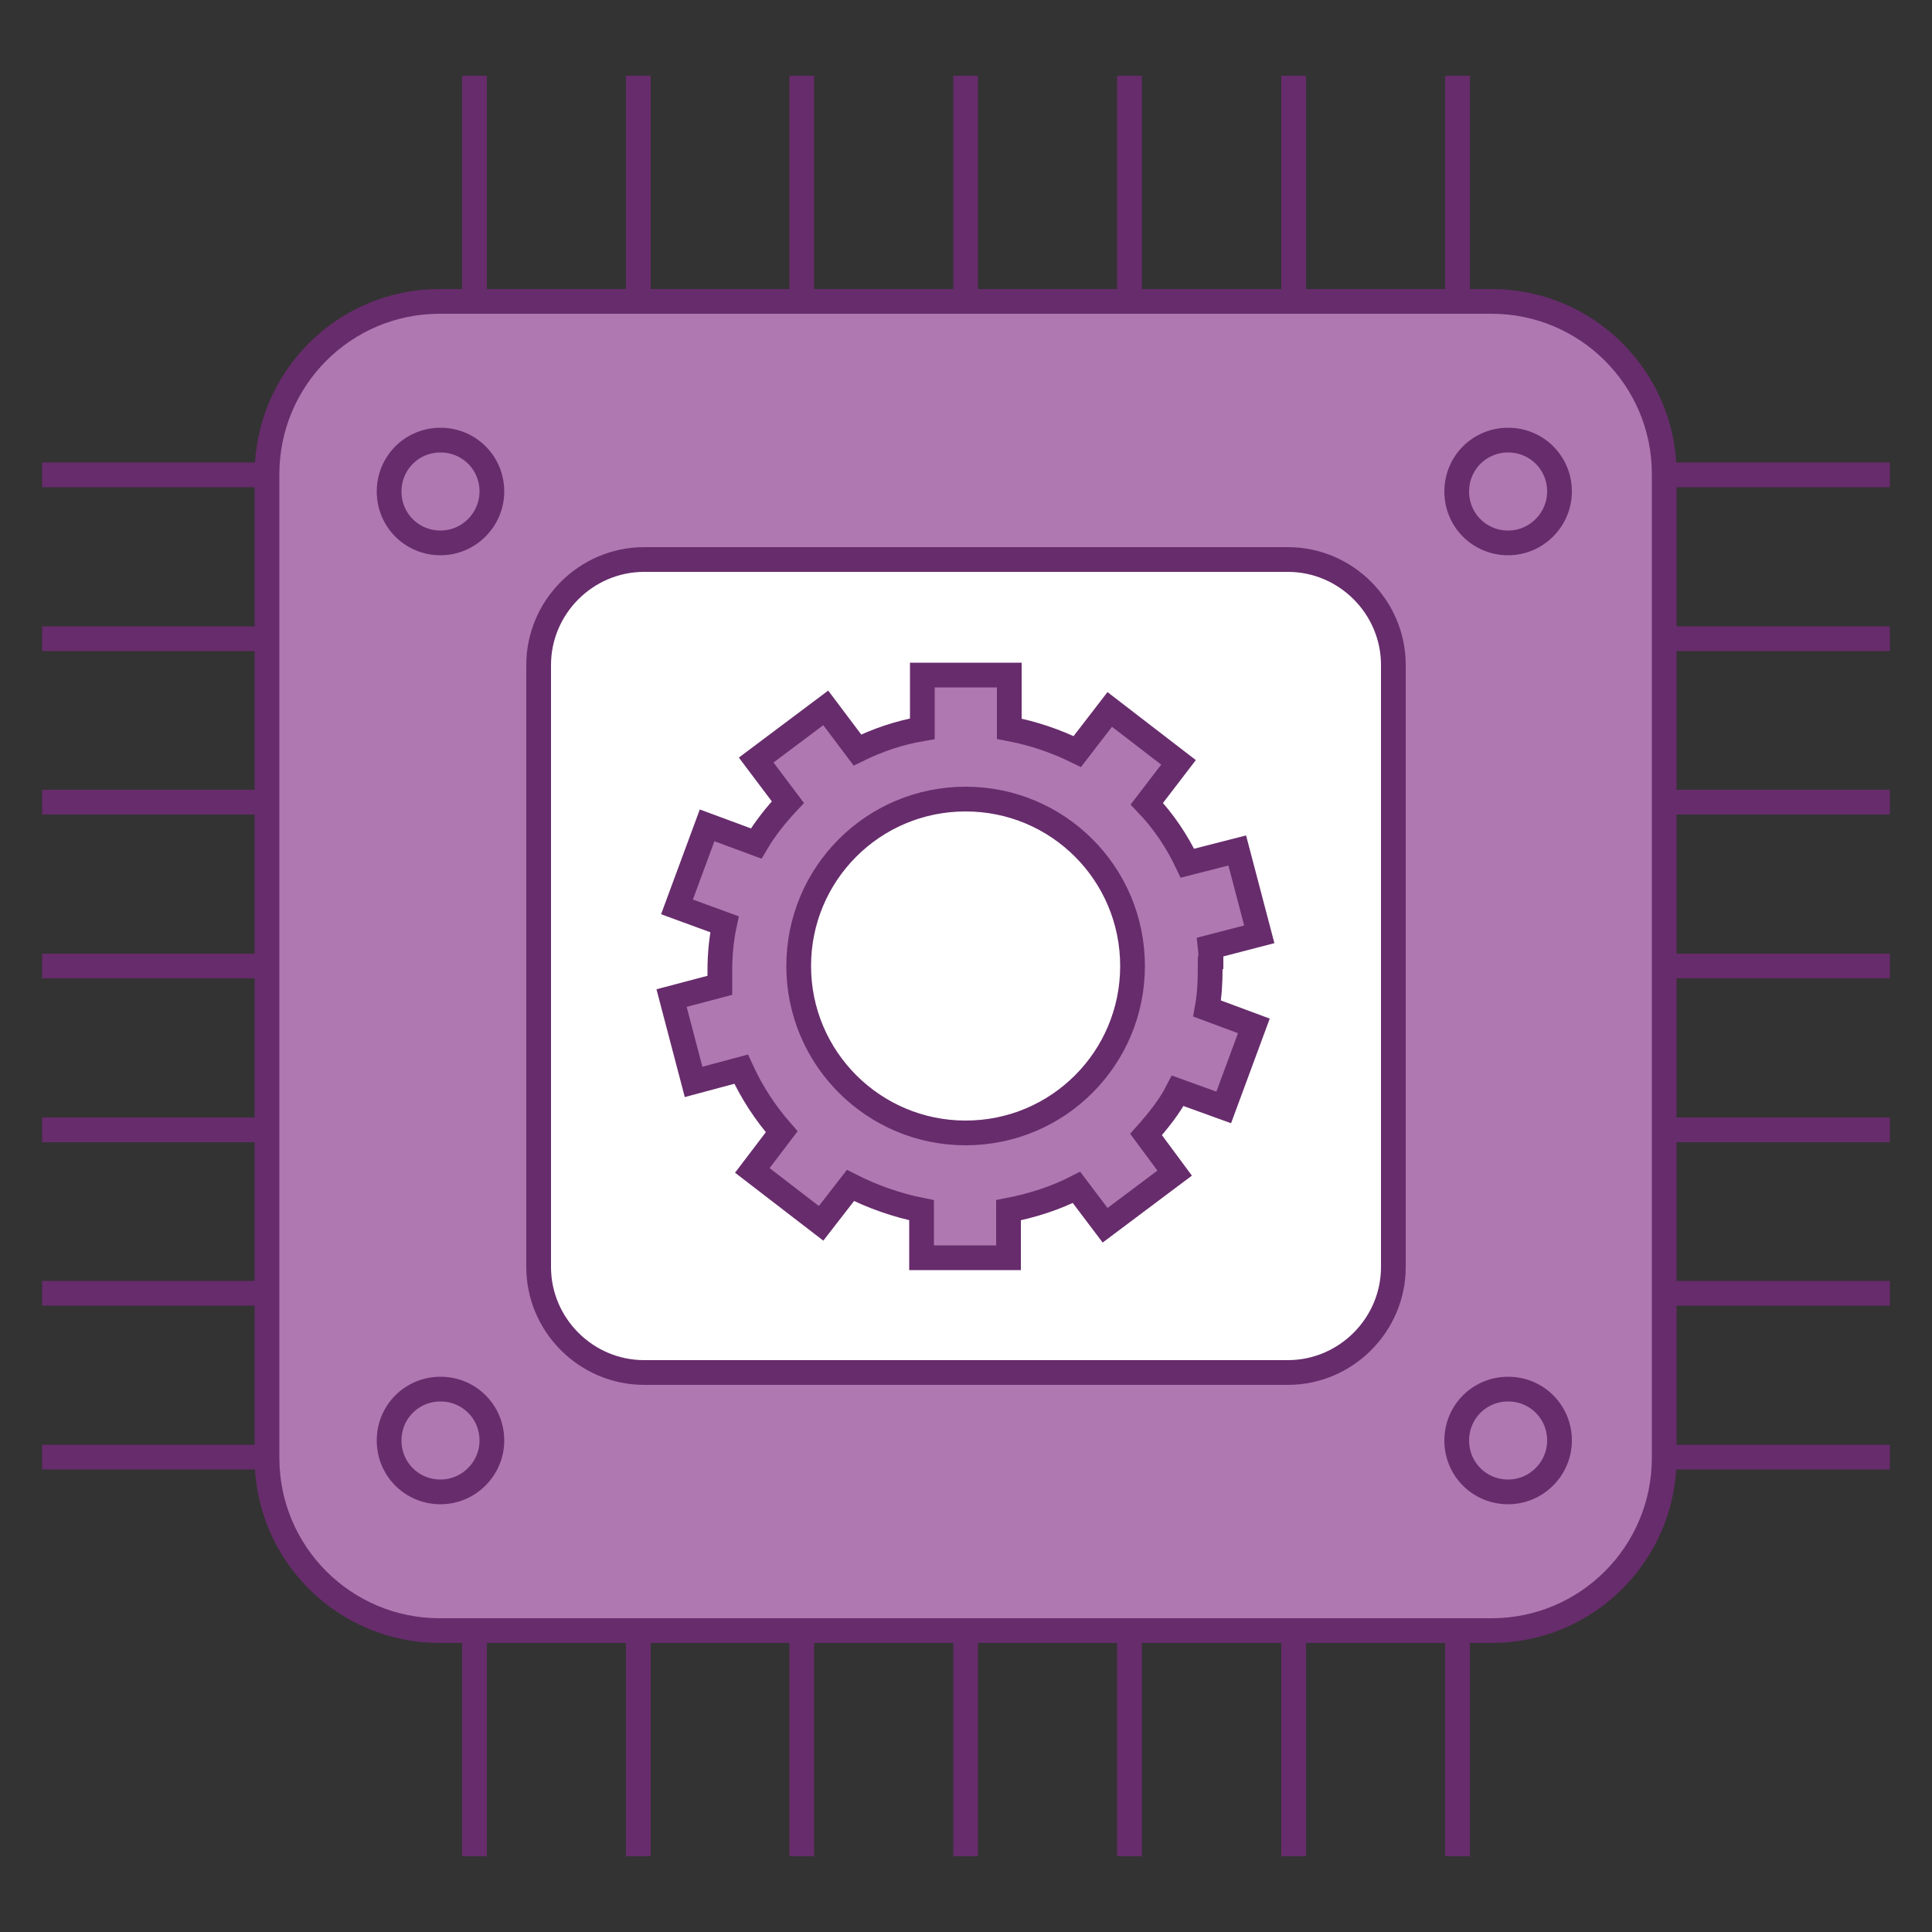 <svg xmlns="http://www.w3.org/2000/svg" viewBox="0 0 500 500"><rect x="0" y="0" width="500" height="500" fill="#333333" stroke="none"/><defs><style>      .cls-1 {        fill: #fff;      }      .cls-1, .cls-2, .cls-3 {        stroke: #672c6c;        stroke-miterlimit: 10;        stroke-width: 6.4px;      }      .cls-2 {        fill: none;      }      .cls-3 {        fill: #af78b1;      }    </style></defs><g><g id="_&#x428;&#x430;&#x440;_1" data-name="&#x428;&#x430;&#x440;_1"><g><path class="cls-3" d="M114,78h272c24.6,0,44.7,19.9,44.7,44.7v254.6c0,24.6-19.9,44.7-44.7,44.7H113.8c-24.6,0-44.7-19.9-44.7-44.7V122.7c0-24.6,19.9-44.7,44.7-44.7h.2Z"></path><path class="cls-1" d="M360.6,327.9c0,15-12.3,27.3-27.3,27.3h-166.6c-15,0-27.3-12.3-27.3-27.3v-155.8c0-15,12.3-27.3,27.3-27.3h166.6c15,0,27.3,12.3,27.3,27.3v155.8Z"></path><path class="cls-3" d="M313.4,250.8c0-2,0-3.9-.2-5.7l12.7-3.3-5.7-21.7-12.9,3.3c-2.7-5.7-6.2-10.9-10.5-15.4l8.2-10.7-17.8-13.7-8.4,10.9c-5.5-2.7-11.3-4.7-17.6-5.9v-13.9h-22.5v13.9c-5.9,1-11.5,2.9-16.8,5.5l-8.2-10.9-18,13.5,8.2,10.9c-3.1,3.3-5.9,6.8-8.2,10.7l-12.7-4.7-7.8,21.1,12.3,4.5c-.8,3.7-1.2,7.8-1.2,11.7v4.1l-12.5,3.3,5.7,21.7,12.3-3.3c2.7,5.9,6.2,11.3,10.5,16.2l-7.6,10,17.8,13.7,7.6-9.8c5.7,2.9,11.9,5.1,18.4,6.4v12.3h22.5v-12.3c6.2-1.2,12.1-3.1,17.6-5.9l7.4,9.8,18-13.5-7.4-10c3.1-3.5,6.1-7.2,8.2-11.3l11.9,4.3,7.8-21.1-12.1-4.5c.6-3.3.8-6.8.8-10.3h.2ZM249.9,293.2c-23.8,0-43.2-19.3-43.2-43.2s19.3-43.2,43.2-43.2,43.2,19.3,43.2,43.2-19.3,43.2-43.2,43.2h0Z"></path><g><line class="cls-2" x1="122.8" y1="19.6" x2="122.8" y2="78"></line><line class="cls-2" x1="165.2" y1="19.6" x2="165.2" y2="78"></line><line class="cls-2" x1="207.5" y1="19.6" x2="207.5" y2="78"></line><line class="cls-2" x1="249.9" y1="19.6" x2="249.9" y2="78"></line><line class="cls-2" x1="292.3" y1="19.6" x2="292.3" y2="78"></line><line class="cls-2" x1="334.8" y1="19.6" x2="334.8" y2="78"></line><line class="cls-2" x1="377.2" y1="19.6" x2="377.2" y2="78"></line></g><g><line class="cls-2" x1="489.1" y1="122.9" x2="430.7" y2="122.9"></line><line class="cls-2" x1="489.1" y1="165.3" x2="430.7" y2="165.3"></line><line class="cls-2" x1="489.1" y1="207.6" x2="430.7" y2="207.6"></line><line class="cls-2" x1="489.1" y1="250" x2="430.7" y2="250"></line><line class="cls-2" x1="489.1" y1="292.4" x2="430.7" y2="292.4"></line><line class="cls-2" x1="489.1" y1="334.7" x2="430.7" y2="334.7"></line><line class="cls-2" x1="489.1" y1="377.1" x2="430.7" y2="377.1"></line></g><g><line class="cls-2" x1="377.2" y1="480.4" x2="377.2" y2="422"></line><line class="cls-2" x1="334.8" y1="480.4" x2="334.8" y2="422"></line><line class="cls-2" x1="292.3" y1="480.4" x2="292.3" y2="422"></line><line class="cls-2" x1="249.9" y1="480.4" x2="249.9" y2="422"></line><line class="cls-2" x1="207.5" y1="480.4" x2="207.5" y2="422"></line><line class="cls-2" x1="165.2" y1="480.4" x2="165.2" y2="422"></line><line class="cls-2" x1="122.8" y1="480.4" x2="122.8" y2="422"></line></g><g><line class="cls-2" x1="10.9" y1="377.1" x2="69.3" y2="377.1"></line><line class="cls-2" x1="10.9" y1="334.7" x2="69.3" y2="334.7"></line><line class="cls-2" x1="10.9" y1="292.4" x2="69.3" y2="292.4"></line><line class="cls-2" x1="10.9" y1="250" x2="69.3" y2="250"></line><line class="cls-2" x1="10.9" y1="207.6" x2="69.3" y2="207.6"></line><line class="cls-2" x1="10.9" y1="165.3" x2="69.3" y2="165.3"></line><line class="cls-2" x1="10.9" y1="122.9" x2="69.3" y2="122.9"></line></g><g><path class="cls-2" d="M127.3,127.2c0,7.2-5.9,13.3-13.3,13.3s-13.3-5.9-13.3-13.3,5.9-13.3,13.3-13.3,13.3,5.9,13.3,13.3Z"></path><path class="cls-2" d="M127.3,372.8c0,7.2-5.9,13.3-13.3,13.3s-13.3-5.9-13.3-13.3,5.9-13.3,13.3-13.3,13.3,5.9,13.3,13.3Z"></path></g><g><path class="cls-2" d="M403.6,127.2c0,7.2-5.9,13.3-13.3,13.3s-13.3-5.9-13.3-13.3,5.9-13.3,13.3-13.3,13.3,5.9,13.3,13.3Z"></path><path class="cls-2" d="M403.6,372.8c0,7.2-5.9,13.3-13.3,13.3s-13.3-5.9-13.3-13.3,5.9-13.3,13.3-13.3,13.3,5.9,13.3,13.3Z"></path></g></g></g></g></svg>